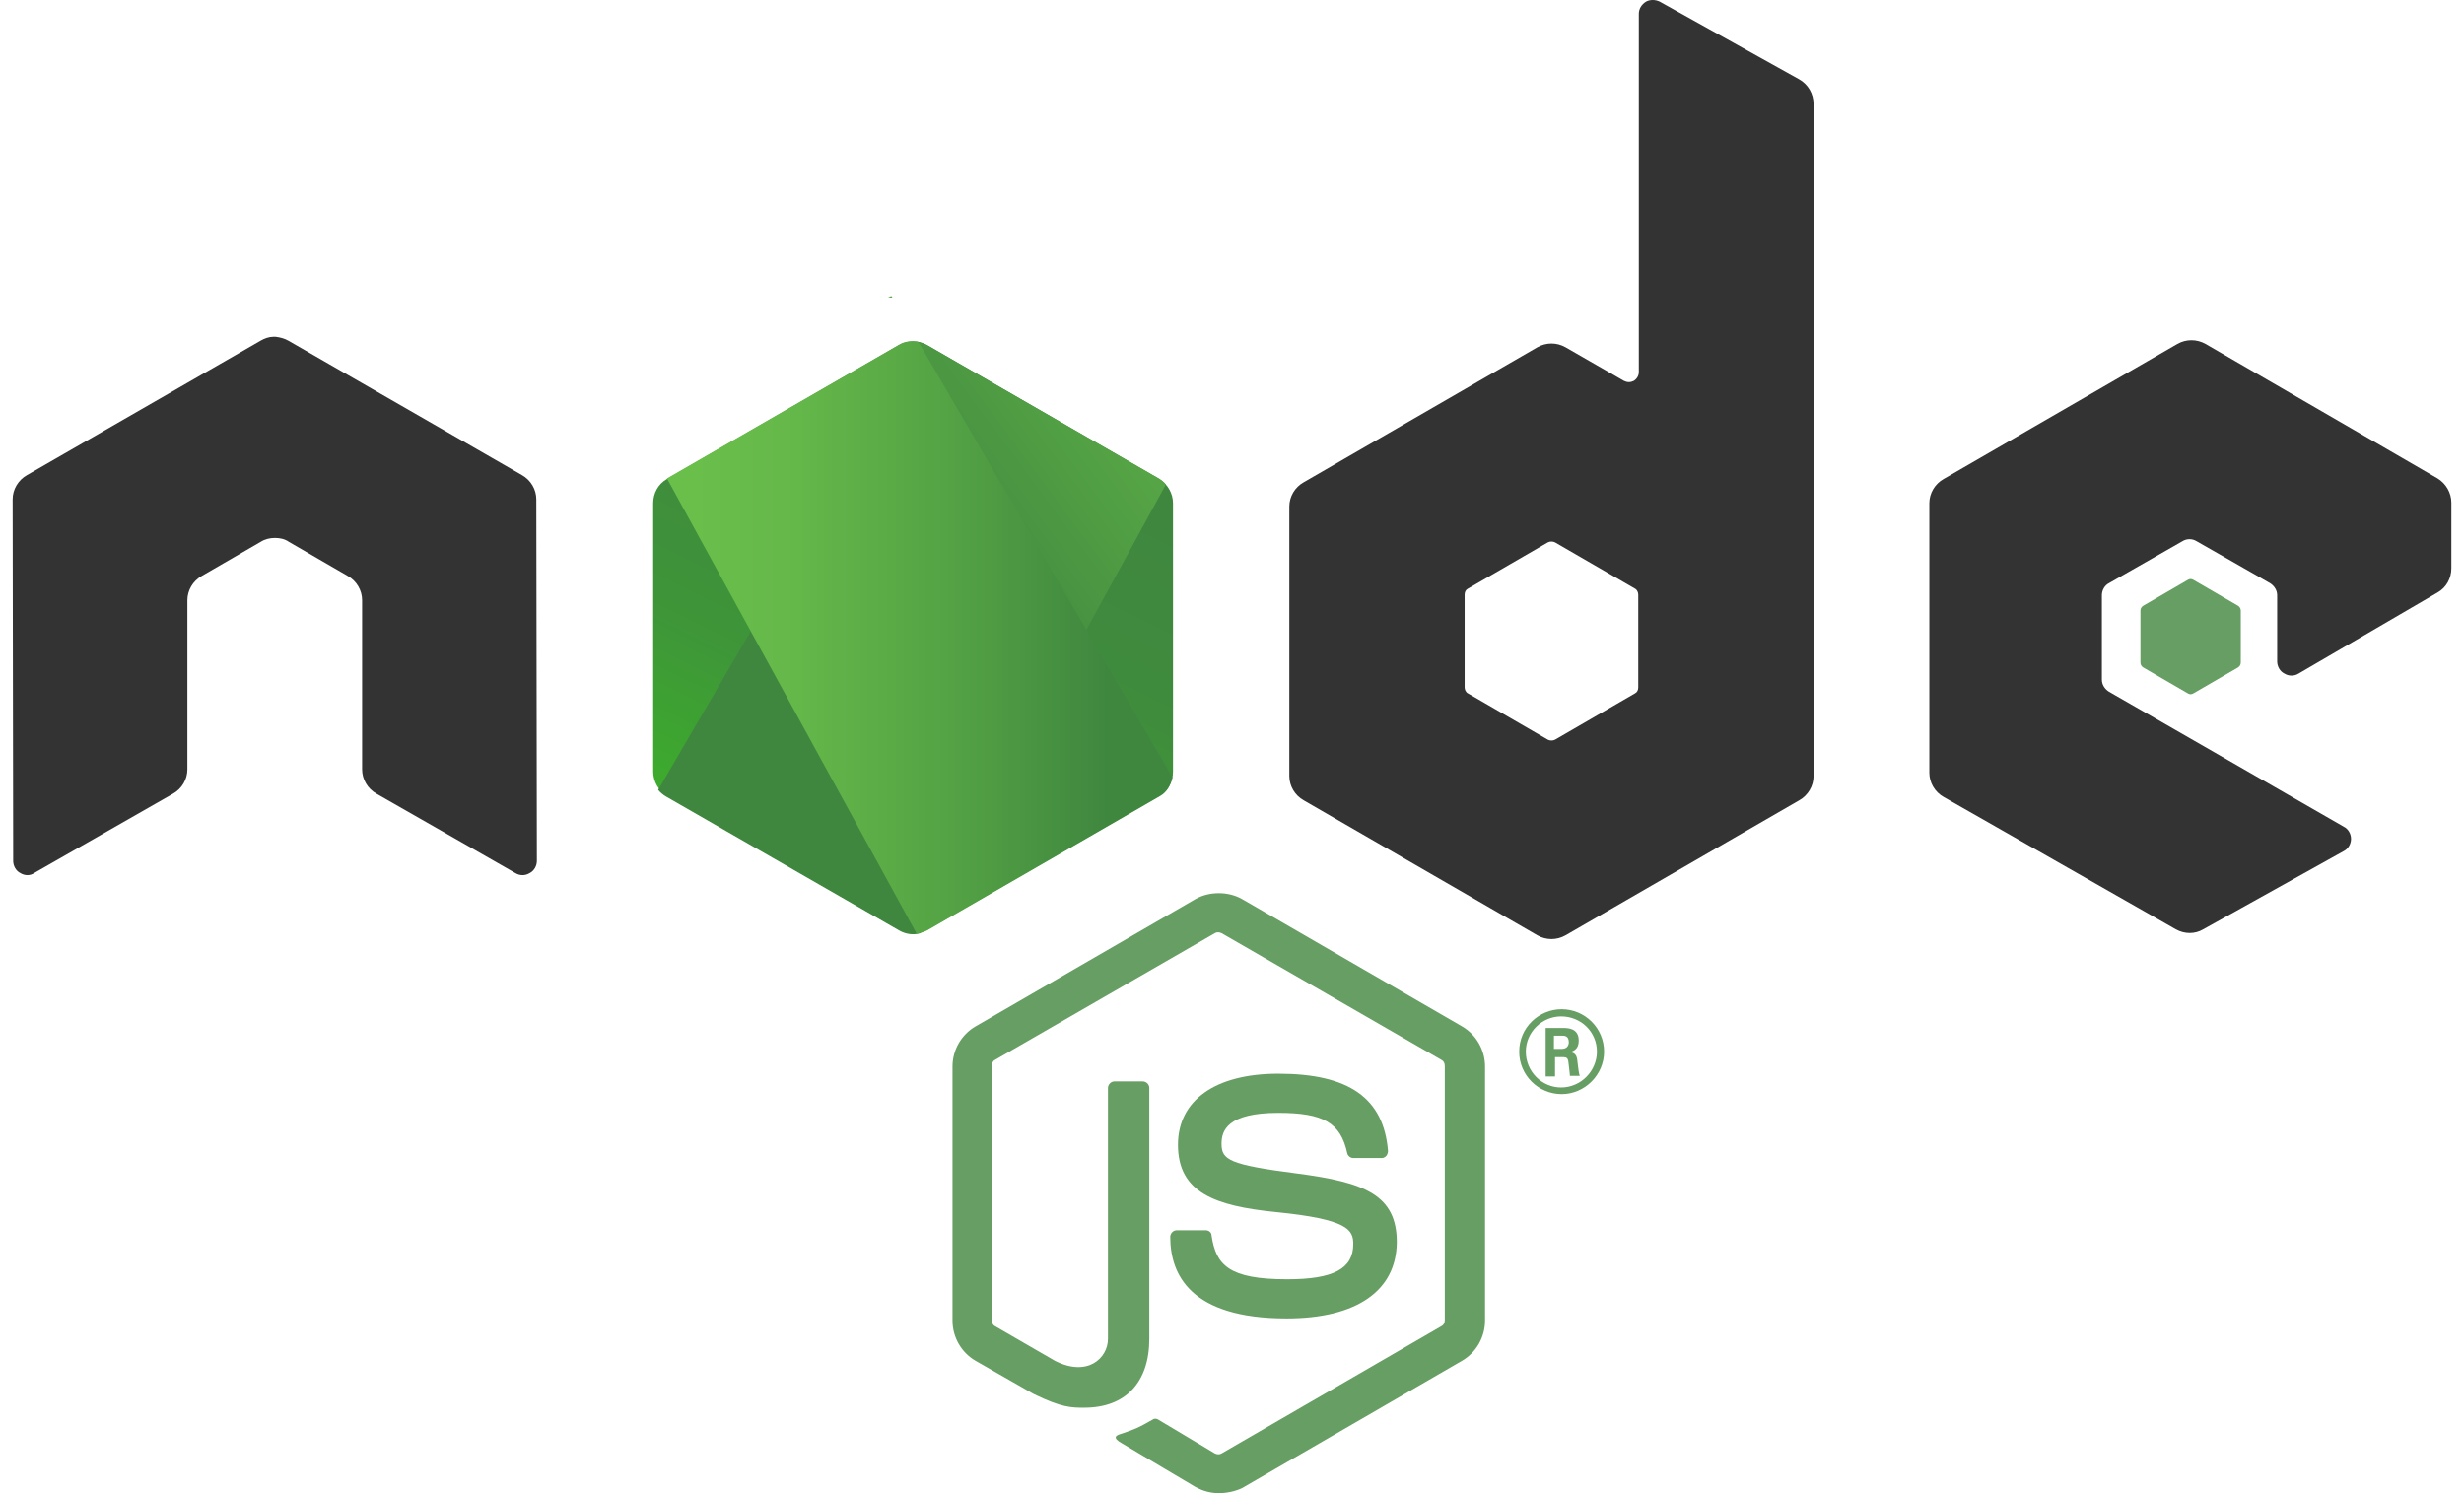 <svg width="132" height="80" viewBox="0 0 132 80" fill="none" xmlns="http://www.w3.org/2000/svg">
<path d="M65.291 80C64.848 80 64.434 79.882 64.051 79.675L60.123 77.342C59.532 77.017 59.828 76.899 60.005 76.84C60.802 76.575 60.95 76.516 61.777 76.043C61.865 75.984 61.983 76.013 62.072 76.073L65.084 77.874C65.202 77.933 65.35 77.933 65.439 77.874L77.222 71.052C77.34 70.993 77.399 70.875 77.399 70.727V57.114C77.399 56.966 77.34 56.848 77.222 56.789L65.439 49.996C65.32 49.937 65.173 49.937 65.084 49.996L53.301 56.789C53.183 56.848 53.124 56.995 53.124 57.114V70.727C53.124 70.846 53.183 70.993 53.301 71.052L56.52 72.913C58.263 73.799 59.355 72.765 59.355 71.731V58.295C59.355 58.118 59.503 57.94 59.709 57.94H61.216C61.393 57.94 61.57 58.088 61.57 58.295V71.731C61.57 74.064 60.3 75.423 58.085 75.423C57.406 75.423 56.874 75.423 55.368 74.685L52.268 72.913C51.5 72.47 51.027 71.643 51.027 70.757V57.143C51.027 56.257 51.5 55.43 52.268 54.987L64.051 48.166C64.789 47.752 65.793 47.752 66.531 48.166L78.314 54.987C79.082 55.43 79.555 56.257 79.555 57.143V70.757C79.555 71.643 79.082 72.47 78.314 72.913L66.531 79.734C66.147 79.912 65.704 80 65.291 80Z" fill="#679E63"/>
<path d="M68.923 70.639C63.755 70.639 62.692 68.276 62.692 66.268C62.692 66.091 62.84 65.914 63.047 65.914H64.582C64.759 65.914 64.907 66.032 64.907 66.209C65.143 67.774 65.822 68.542 68.953 68.542C71.433 68.542 72.496 67.981 72.496 66.652C72.496 65.884 72.201 65.323 68.333 64.939C65.114 64.614 63.106 63.906 63.106 61.336C63.106 58.944 65.114 57.527 68.48 57.527C72.26 57.527 74.121 58.826 74.357 61.661C74.357 61.75 74.327 61.838 74.268 61.927C74.209 61.986 74.121 62.045 74.032 62.045H72.496C72.349 62.045 72.201 61.927 72.172 61.779C71.817 60.155 70.902 59.624 68.48 59.624C65.763 59.624 65.439 60.569 65.439 61.277C65.439 62.134 65.822 62.4 69.484 62.872C73.117 63.344 74.829 64.024 74.829 66.563C74.8 69.162 72.674 70.639 68.923 70.639Z" fill="#679E63"/>
<path d="M85.933 56.346C85.933 57.586 84.9 58.62 83.659 58.62C82.419 58.62 81.385 57.615 81.385 56.346C81.385 55.046 82.449 54.072 83.659 54.072C84.9 54.072 85.933 55.076 85.933 56.346ZM81.74 56.346C81.74 57.409 82.596 58.265 83.63 58.265C84.693 58.265 85.549 57.379 85.549 56.346C85.549 55.283 84.693 54.456 83.63 54.456C82.626 54.456 81.74 55.283 81.74 56.346ZM82.803 55.076H83.689C83.984 55.076 84.575 55.076 84.575 55.755C84.575 56.227 84.28 56.316 84.102 56.375C84.457 56.405 84.486 56.641 84.516 56.966C84.545 57.172 84.575 57.527 84.634 57.645H84.102C84.102 57.527 84.014 56.877 84.014 56.848C83.984 56.7 83.925 56.641 83.748 56.641H83.305V57.675H82.803V55.076ZM83.275 56.198H83.659C83.984 56.198 84.043 55.962 84.043 55.844C84.043 55.489 83.807 55.489 83.659 55.489H83.246V56.198H83.275Z" fill="#679E63"/>
<path fill-rule="evenodd" clip-rule="evenodd" d="M28.731 26.755C28.731 26.224 28.436 25.722 27.964 25.456L15.442 18.25C15.236 18.132 14.999 18.073 14.763 18.044C14.734 18.044 14.645 18.044 14.645 18.044C14.409 18.044 14.172 18.132 13.966 18.25L1.445 25.456C0.972 25.722 0.677 26.224 0.677 26.755L0.706 46.128C0.706 46.393 0.854 46.659 1.09 46.777C1.326 46.925 1.622 46.925 1.828 46.777L9.27 42.525C9.743 42.259 10.038 41.757 10.038 41.225V32.159C10.038 31.628 10.334 31.126 10.806 30.86L13.966 29.029C14.202 28.881 14.468 28.822 14.734 28.822C14.999 28.822 15.265 28.881 15.472 29.029L18.632 30.86C19.104 31.126 19.399 31.628 19.399 32.159V41.225C19.399 41.757 19.695 42.259 20.167 42.525L27.609 46.777C27.846 46.925 28.141 46.925 28.377 46.777C28.613 46.659 28.761 46.393 28.761 46.128L28.731 26.755Z" fill="#333333"/>
<path fill-rule="evenodd" clip-rule="evenodd" d="M88.916 0.089C88.68 -0.03 88.384 -0.03 88.178 0.089C87.942 0.236 87.794 0.472 87.794 0.738V19.934C87.794 20.111 87.705 20.288 87.528 20.406C87.351 20.495 87.174 20.495 86.996 20.406L83.866 18.605C83.394 18.339 82.833 18.339 82.36 18.605L69.839 25.84C69.366 26.106 69.071 26.608 69.071 27.139V41.58C69.071 42.111 69.366 42.614 69.839 42.879L82.36 50.114C82.833 50.38 83.394 50.38 83.866 50.114L96.387 42.879C96.86 42.614 97.155 42.111 97.155 41.58V5.581C97.155 5.02 96.86 4.518 96.387 4.252L88.916 0.089ZM87.764 36.825C87.764 36.973 87.705 37.091 87.587 37.15L83.305 39.631C83.187 39.69 83.039 39.69 82.921 39.631L78.639 37.15C78.521 37.091 78.462 36.944 78.462 36.825V31.864C78.462 31.716 78.521 31.598 78.639 31.539L82.921 29.059C83.039 29 83.187 29 83.305 29.059L87.587 31.539C87.705 31.598 87.764 31.746 87.764 31.864V36.825Z" fill="#333333"/>
<path fill-rule="evenodd" clip-rule="evenodd" d="M130.584 31.746C131.057 31.48 131.323 30.978 131.323 30.447V26.932C131.323 26.401 131.027 25.899 130.584 25.633L118.152 18.427C117.679 18.162 117.118 18.162 116.646 18.427L104.125 25.663C103.652 25.928 103.357 26.43 103.357 26.962V41.403C103.357 41.934 103.652 42.436 104.125 42.702L116.557 49.789C117.03 50.055 117.591 50.055 118.034 49.789L125.564 45.596C125.8 45.478 125.948 45.212 125.948 44.946C125.948 44.681 125.8 44.415 125.564 44.297L112.984 37.062C112.748 36.914 112.6 36.678 112.6 36.412V31.894C112.6 31.628 112.748 31.362 112.984 31.244L116.912 29C117.148 28.852 117.443 28.852 117.679 29L121.607 31.244C121.843 31.392 121.991 31.628 121.991 31.894V35.437C121.991 35.703 122.139 35.969 122.375 36.087C122.611 36.235 122.906 36.235 123.143 36.087L130.584 31.746Z" fill="#333333"/>
<path fill-rule="evenodd" clip-rule="evenodd" d="M117.207 31.067C117.296 31.008 117.414 31.008 117.502 31.067L119.894 32.455C119.983 32.514 120.042 32.602 120.042 32.721V35.496C120.042 35.615 119.983 35.703 119.894 35.762L117.502 37.15C117.414 37.209 117.296 37.209 117.207 37.15L114.815 35.762C114.726 35.703 114.667 35.615 114.667 35.496V32.721C114.667 32.602 114.726 32.514 114.815 32.455L117.207 31.067Z" fill="#679E63"/>
<path d="M49.669 18.486C49.197 18.221 48.636 18.221 48.163 18.486L35.73 25.663C35.258 25.928 34.992 26.43 34.992 26.962V41.344C34.992 41.875 35.288 42.377 35.73 42.643L48.163 49.819C48.636 50.085 49.197 50.085 49.669 49.819L62.102 42.643C62.574 42.377 62.84 41.875 62.84 41.344V26.962C62.84 26.43 62.545 25.928 62.102 25.663L49.669 18.486Z" fill="url(#paint0_linear)"/>
<path d="M62.131 25.663L49.64 18.486C49.522 18.427 49.374 18.368 49.256 18.339L35.258 42.318C35.376 42.466 35.524 42.584 35.672 42.673L48.163 49.849C48.518 50.055 48.931 50.114 49.315 49.996L62.456 25.958C62.368 25.84 62.25 25.751 62.131 25.663Z" fill="url(#paint1_linear)"/>
<path d="M47.749 15.858L47.572 15.947H47.809L47.749 15.858Z" fill="url(#paint2_linear)"/>
<path d="M62.161 42.643C62.515 42.437 62.711 42.08 62.811 41.651L49.197 18.31C48.842 18.25 48.458 18.28 48.134 18.487L35.73 25.633L49.108 50.026C49.285 49.997 49.492 49.938 49.669 49.849L62.161 42.643Z" fill="url(#paint3_linear)"/>
<defs>
<linearGradient id="paint0_linear" x1="53.981" y1="23.836" x2="42.74" y2="46.768" gradientUnits="userSpaceOnUse">
<stop stop-color="#3F873F"/>
<stop offset="0.33" stop-color="#3F8B3D"/>
<stop offset="0.637" stop-color="#3E9638"/>
<stop offset="0.934" stop-color="#3DA92E"/>
<stop offset="1" stop-color="#3DAE2B"/>
</linearGradient>
<linearGradient id="paint1_linear" x1="47.029" y1="35.837" x2="78.57" y2="12.533" gradientUnits="userSpaceOnUse">
<stop offset="0.138" stop-color="#3F873F"/>
<stop offset="0.402" stop-color="#52A044"/>
<stop offset="0.713" stop-color="#64B749"/>
<stop offset="0.908" stop-color="#6ABF4B"/>
</linearGradient>
<linearGradient id="paint2_linear" x1="34.538" y1="15.898" x2="63.306" y2="15.898" gradientUnits="userSpaceOnUse">
<stop offset="0.092" stop-color="#6ABF4B"/>
<stop offset="0.287" stop-color="#64B749"/>
<stop offset="0.598" stop-color="#52A044"/>
<stop offset="0.862" stop-color="#3F873F"/>
</linearGradient>
<linearGradient id="paint3_linear" x1="34.538" y1="34.154" x2="63.306" y2="34.154" gradientUnits="userSpaceOnUse">
<stop offset="0.092" stop-color="#6ABF4B"/>
<stop offset="0.287" stop-color="#64B749"/>
<stop offset="0.598" stop-color="#52A044"/>
<stop offset="0.862" stop-color="#3F873F"/>
</linearGradient>
</defs>
</svg>
